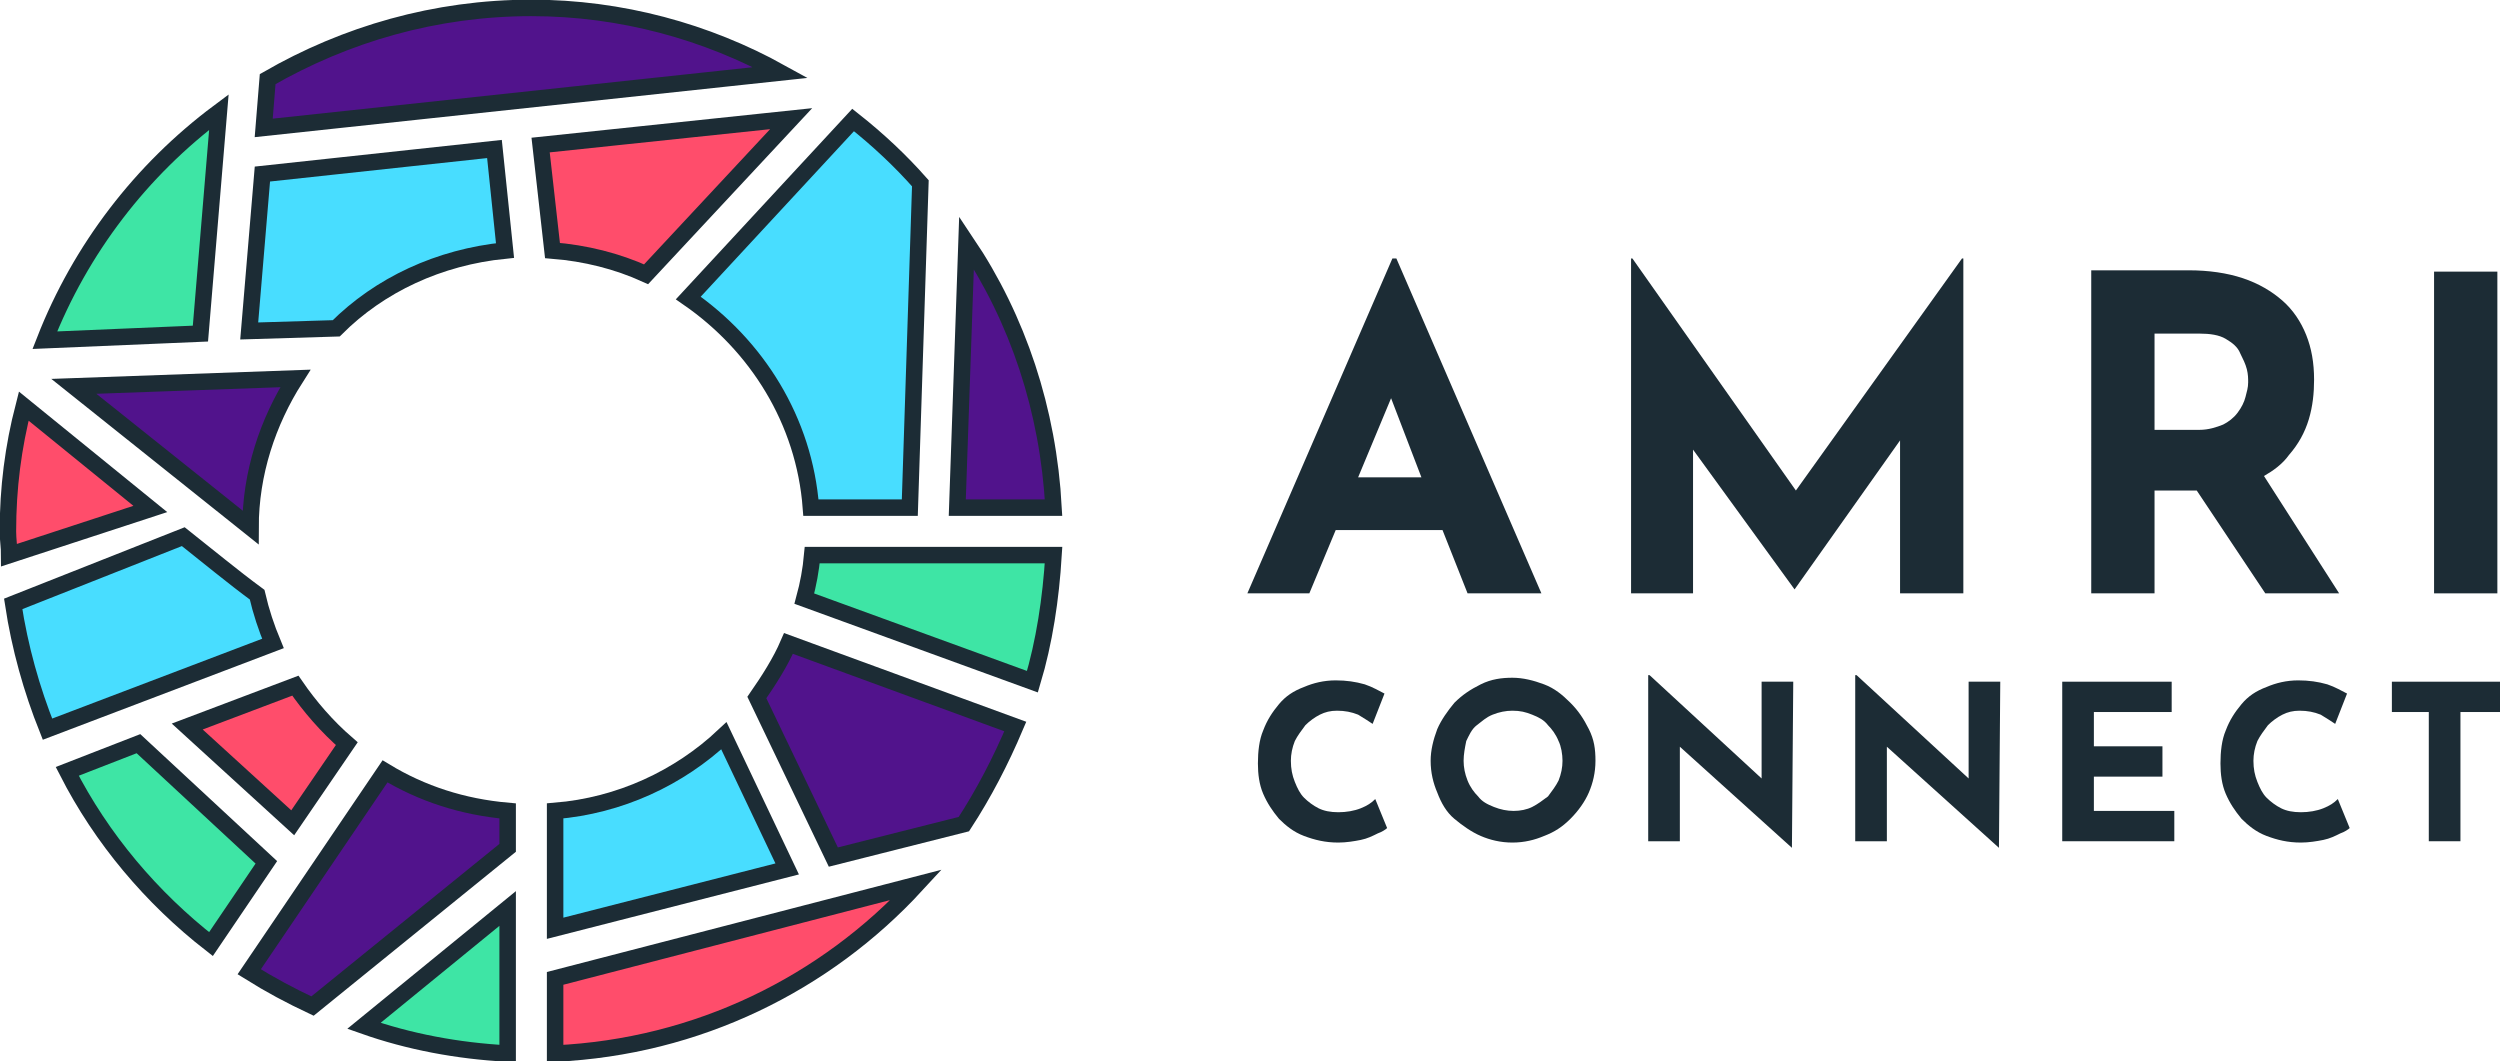 <?xml version="1.0" encoding="utf-8"?>
<!-- Generator: Adobe Illustrator 25.2.1, SVG Export Plug-In . SVG Version: 6.00 Build 0)  -->
<svg version="1.1" id="Layer_1" xmlns="http://www.w3.org/2000/svg" xmlns:xlink="http://www.w3.org/1999/xlink" x="0px" y="0px"
	 viewBox="0 0 189.6 80.5" style="enable-background:new 0 0 189.6 80.5;" xml:space="preserve">
<style type="text/css">
	.st0{fill:#48DDFF;stroke:#1C2C35;stroke-width:1.25;stroke-miterlimit:10;}
	.st1{fill:#3EE5A5;stroke:#1C2C35;stroke-width:1.25;stroke-miterlimit:10;}
	.st2{fill:#51138C;stroke:#1C2C35;stroke-width:1.25;stroke-miterlimit:10;}
	.st3{fill:#FF4D6B;stroke:#1C2C35;stroke-width:1.25;stroke-miterlimit:10;}
	.st4{fill:#1C2C35;}
</style>
<g>
	<g>
		<g>
			<path class="st0" d="M38.3,19c-5,0.5-9.5,2.6-12.8,5.9l-6.6,0.2l1-11.9l17.6-1.9L38.3,19z"/>
			<path class="st0" d="M69.8,13.9L69,38.5h-7.5c-0.5-6.6-4.1-12.3-9.3-15.9L64.7,9.1C66.6,10.6,68.3,12.2,69.8,13.9z"/>
			<path class="st0" d="M59.7,65.9l-17.6,4.5v-8.9c4.9-0.4,9.4-2.5,12.8-5.7L59.7,65.9z"/>
			<path class="st0" d="M20.7,48.8L3.6,55.3c-1.2-3-2.1-6.2-2.6-9.5c4.3-1.7,8.6-3.4,12.9-5.1c1.9,1.5,3.7,3,5.6,4.4
				C19.8,46.4,20.2,47.6,20.7,48.8z"/>
			<path class="st1" d="M79.9,42.1c-0.2,3.3-0.7,6.6-1.6,9.6l-17.3-6.3c0.3-1.1,0.5-2.2,0.6-3.3H79.9z"/>
			<path class="st2" d="M38.5,61.5v2.8l-14.8,12c-1.7-0.8-3.2-1.6-4.8-2.6l10.3-15.2C32,60.2,35.1,61.2,38.5,61.5z"/>
			<path class="st1" d="M16.6,8.5l-1.4,16.8L3.4,25.8C6.1,18.9,10.7,12.9,16.6,8.5z"/>
			<path class="st2" d="M59.2,5.5L20,9.7L20.3,6C26.2,2.6,33,0.6,40.3,0.6C47.1,0.6,53.6,2.4,59.2,5.5z"/>
			<path class="st2" d="M79.9,38.5h-7.3l0.7-20.1C77.2,24.2,79.5,31.1,79.9,38.5z"/>
			<path class="st2" d="M77,55.1c-1.1,2.6-2.4,5.1-3.9,7.4L63.2,65l-5.8-12.1c0.9-1.3,1.8-2.7,2.4-4.1L77,55.1z"/>
			<path class="st1" d="M38.5,68.9v11c-3.8-0.2-7.5-0.9-10.9-2.1L38.5,68.9z"/>
			<path class="st2" d="M22.4,28.7C20.3,32,19,35.9,19,40L5.6,29.3L22.4,28.7z"/>
			<path class="st1" d="M20.2,65.4L16,71.6c-4.5-3.5-8.3-8-10.9-13.1l5.4-2.1L20.2,65.4z"/>
			<path class="st3" d="M60,9L49,20.8c-2.2-1-4.6-1.6-7.1-1.8l-0.9-8L60,9z"/>
			<path class="st3" d="M11.4,38.6L0.7,42.1c0-0.6-0.1-1.2-0.1-1.8c0-3.3,0.4-6.4,1.2-9.5L11.4,38.6z"/>
			<path class="st3" d="M69.5,67.1c-6.9,7.5-16.6,12.3-27.4,12.8v-5.7L69.5,67.1z"/>
			<path class="st3" d="M26.3,56.4l-4.1,6l-8-7.3l8.2-3.1C23.5,53.6,24.8,55.1,26.3,56.4z"/>
			<path class="st3" d="M18.8,67.5"/>
		</g>
	</g>
	<g>
		<g>
			<path class="st4" d="M105.6,19.6L94.6,45h4.7l2-4.8h8.1l1.9,4.8h5.6l-11-25.4H105.6z M103,36.2l2.5-6l2.3,6H103z"/>
			<polygon class="st4" points="136.2,37.2 123.8,19.6 123.7,19.6 123.7,45 128.4,45 128.4,34.1 136.1,44.7 136.1,44.7 144.1,33.4 
				144.1,45 148.9,45 148.9,19.6 148.8,19.6 			"/>
			<path class="st4" d="M173.6,34.5c0.7-0.8,1.2-1.7,1.5-2.7c0.3-1,0.4-2,0.4-3c0-1.3-0.2-2.4-0.6-3.4c-0.4-1-1-1.9-1.8-2.6
				c-0.8-0.7-1.8-1.3-3-1.7c-1.2-0.4-2.6-0.6-4.1-0.6h-7.4V45h4.8v-7.8h3.2l5.2,7.8h5.6l-5.7-8.9C172.4,35.7,173.1,35.2,173.6,34.5z
				 M163.3,25.3h3.5c0.8,0,1.5,0.1,2,0.4c0.5,0.3,0.9,0.6,1.1,1.1c0.2,0.4,0.4,0.8,0.5,1.2c0.1,0.4,0.1,0.7,0.1,1
				c0,0.4-0.1,0.7-0.2,1.1c-0.1,0.4-0.3,0.8-0.6,1.2c-0.3,0.4-0.7,0.7-1.1,0.9c-0.5,0.2-1.1,0.4-1.8,0.4h-3.4V25.3z"/>
			<rect x="184.6" y="20.6" class="st4" width="4.8" height="24.4"/>
		</g>
	</g>
	<g>
		<path class="st4" d="M105.2,62.8c-0.1,0.1-0.4,0.3-0.7,0.4c-0.4,0.2-0.8,0.4-1.3,0.5c-0.5,0.1-1.1,0.2-1.7,0.2
			c-1,0-1.8-0.2-2.6-0.5s-1.4-0.8-1.9-1.3c-0.5-0.6-0.9-1.2-1.2-1.9c-0.3-0.7-0.4-1.5-0.4-2.3c0-0.9,0.1-1.8,0.4-2.5
			c0.3-0.8,0.7-1.4,1.2-2c0.5-0.6,1.1-1,1.9-1.3c0.7-0.3,1.5-0.5,2.4-0.5c0.8,0,1.5,0.1,2.2,0.3c0.6,0.2,1.1,0.5,1.5,0.7l-0.9,2.3
			c-0.3-0.2-0.6-0.4-1.1-0.7c-0.5-0.2-1-0.3-1.6-0.3c-0.5,0-0.9,0.1-1.3,0.3c-0.4,0.2-0.8,0.5-1.1,0.8c-0.3,0.4-0.6,0.8-0.8,1.2
			c-0.2,0.5-0.3,1-0.3,1.5c0,0.6,0.1,1.1,0.3,1.6c0.2,0.5,0.4,0.9,0.7,1.2c0.3,0.3,0.7,0.6,1.1,0.8c0.4,0.2,0.9,0.3,1.5,0.3
			c0.6,0,1.2-0.1,1.7-0.3s0.8-0.4,1.1-0.7L105.2,62.8z"/>
		<path class="st4" d="M108.5,57.7c0-0.8,0.2-1.6,0.5-2.4c0.3-0.7,0.8-1.4,1.3-2c0.6-0.6,1.2-1,2-1.4s1.6-0.5,2.4-0.5
			c0.8,0,1.6,0.2,2.4,0.5s1.4,0.8,2,1.4c0.6,0.6,1,1.2,1.4,2s0.5,1.5,0.5,2.4c0,0.9-0.2,1.7-0.5,2.4s-0.8,1.4-1.4,2
			c-0.6,0.6-1.2,1-2,1.3c-0.7,0.3-1.5,0.5-2.4,0.5c-0.9,0-1.7-0.2-2.4-0.5c-0.7-0.3-1.4-0.8-2-1.3s-1-1.2-1.3-2
			C108.7,59.4,108.5,58.6,108.5,57.7z M111,57.7c0,0.5,0.1,1,0.3,1.5c0.2,0.5,0.5,0.9,0.8,1.2c0.3,0.4,0.7,0.6,1.2,0.8
			c0.5,0.2,1,0.3,1.5,0.3c0.5,0,1-0.1,1.4-0.3c0.4-0.2,0.8-0.5,1.2-0.8c0.3-0.4,0.6-0.8,0.8-1.2c0.2-0.5,0.3-1,0.3-1.5
			c0-0.5-0.1-1.1-0.3-1.5c-0.2-0.5-0.5-0.9-0.8-1.2c-0.3-0.4-0.7-0.6-1.2-0.8s-0.9-0.3-1.5-0.3c-0.5,0-1,0.1-1.5,0.3
			s-0.8,0.5-1.2,0.8s-0.6,0.8-0.8,1.2C111.1,56.7,111,57.2,111,57.7z"/>
		<path class="st4" d="M135.9,64.3l-9.2-8.3l0.7,0.4l0,7.4H125V51.2h0.1l9,8.3l-0.5-0.2l0-7.6h2.4L135.9,64.3L135.9,64.3z"/>
		<path class="st4" d="M151.6,64.3l-9.2-8.3l0.7,0.4l0,7.4h-2.4V51.2h0.1l9,8.3l-0.5-0.2l0-7.6h2.4L151.6,64.3L151.6,64.3z"/>
		<path class="st4" d="M156.4,51.7h8.3V54h-5.9v2.6h5.2v2.3h-5.2v2.6h6.1v2.3h-8.5V51.7z"/>
		<path class="st4" d="M178.2,62.8c-0.1,0.1-0.4,0.3-0.7,0.4c-0.4,0.2-0.8,0.4-1.3,0.5c-0.5,0.1-1.1,0.2-1.7,0.2
			c-1,0-1.8-0.2-2.6-0.5s-1.4-0.8-1.9-1.3c-0.5-0.6-0.9-1.2-1.2-1.9c-0.3-0.7-0.4-1.5-0.4-2.3c0-0.9,0.1-1.8,0.4-2.5
			c0.3-0.8,0.7-1.4,1.2-2c0.5-0.6,1.1-1,1.9-1.3c0.7-0.3,1.5-0.5,2.4-0.5c0.8,0,1.5,0.1,2.2,0.3c0.6,0.2,1.1,0.5,1.5,0.7l-0.9,2.3
			c-0.3-0.2-0.6-0.4-1.1-0.7c-0.5-0.2-1-0.3-1.6-0.3c-0.5,0-0.9,0.1-1.3,0.3c-0.4,0.2-0.8,0.5-1.1,0.8c-0.3,0.4-0.6,0.8-0.8,1.2
			c-0.2,0.5-0.3,1-0.3,1.5c0,0.6,0.1,1.1,0.3,1.6c0.2,0.5,0.4,0.9,0.7,1.2c0.3,0.3,0.7,0.6,1.1,0.8c0.4,0.2,0.9,0.3,1.5,0.3
			c0.6,0,1.2-0.1,1.7-0.3s0.8-0.4,1.1-0.7L178.2,62.8z"/>
		<path class="st4" d="M181.4,51.7h8.2V54h-3v9.8h-2.4V54h-2.8V51.7z"/>
	</g>
</g>
</svg>
